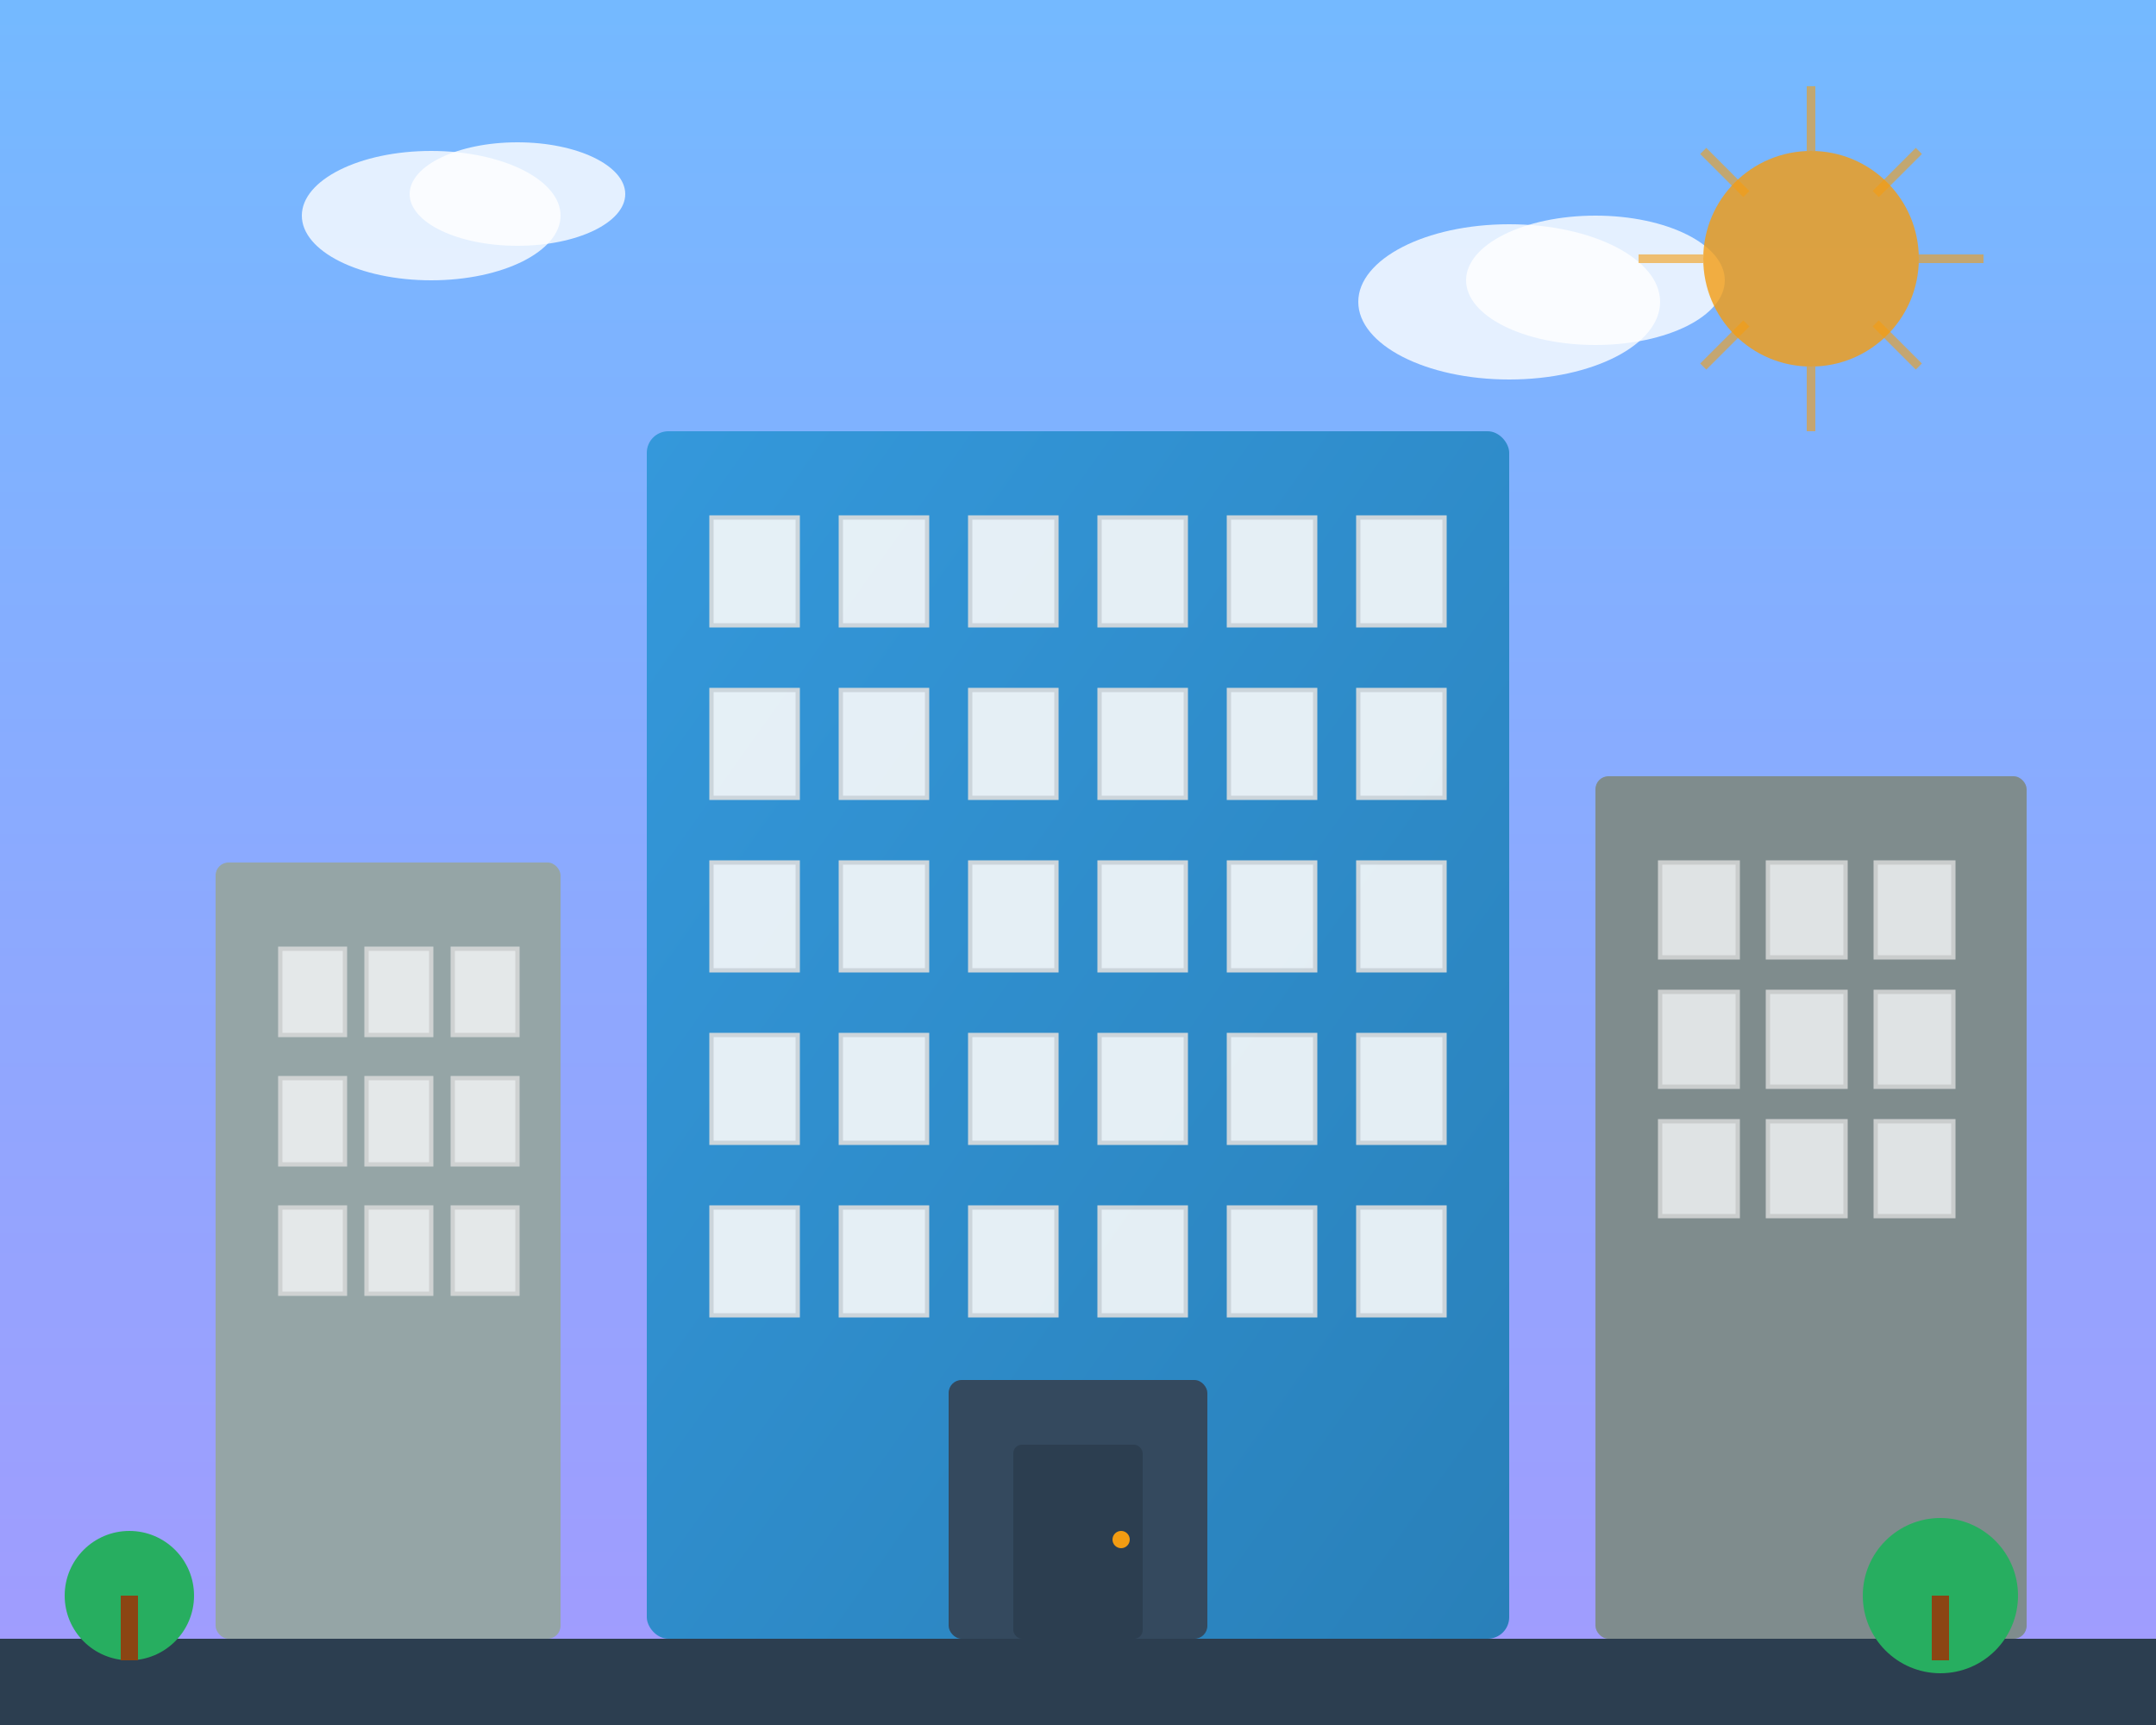 <svg width="500" height="400" viewBox="0 0 500 400" xmlns="http://www.w3.org/2000/svg">
  <rect x="0" y="0" width="500" height="400" fill="#333333" stroke="none"/>
  <defs>
    <linearGradient id="buildingGradient" x1="0%" y1="0%" x2="100%" y2="100%">
      <stop offset="0%" style="stop-color:#3498db;stop-opacity:1" />
      <stop offset="100%" style="stop-color:#2980b9;stop-opacity:1" />
    </linearGradient>
    <linearGradient id="skyGradient" x1="0%" y1="0%" x2="0%" y2="100%">
      <stop offset="0%" style="stop-color:#74b9ff;stop-opacity:1" />
      <stop offset="100%" style="stop-color:#a29bfe;stop-opacity:1" />
    </linearGradient>
  </defs>
  
  <!-- Sky background -->
  <rect width="500" height="400" fill="url(#skyGradient)"/>
  
  <!-- Clouds -->
  <ellipse cx="100" cy="50" rx="30" ry="15" fill="white" opacity="0.8"/>
  <ellipse cx="120" cy="45" rx="25" ry="12" fill="white" opacity="0.8"/>
  <ellipse cx="350" cy="70" rx="35" ry="18" fill="white" opacity="0.8"/>
  <ellipse cx="370" cy="65" rx="30" ry="15" fill="white" opacity="0.8"/>
  
  <!-- Main building -->
  <rect x="150" y="100" width="200" height="280" fill="url(#buildingGradient)" rx="5"/>
  
  <!-- Building windows -->
  <g opacity="0.9">
    <!-- Floor 1 -->
    <rect x="165" y="120" width="20" height="25" fill="#f8f9fa" stroke="#ddd" stroke-width="1"/>
    <rect x="195" y="120" width="20" height="25" fill="#f8f9fa" stroke="#ddd" stroke-width="1"/>
    <rect x="225" y="120" width="20" height="25" fill="#f8f9fa" stroke="#ddd" stroke-width="1"/>
    <rect x="255" y="120" width="20" height="25" fill="#f8f9fa" stroke="#ddd" stroke-width="1"/>
    <rect x="285" y="120" width="20" height="25" fill="#f8f9fa" stroke="#ddd" stroke-width="1"/>
    <rect x="315" y="120" width="20" height="25" fill="#f8f9fa" stroke="#ddd" stroke-width="1"/>
    
    <!-- Floor 2 -->
    <rect x="165" y="160" width="20" height="25" fill="#f8f9fa" stroke="#ddd" stroke-width="1"/>
    <rect x="195" y="160" width="20" height="25" fill="#f8f9fa" stroke="#ddd" stroke-width="1"/>
    <rect x="225" y="160" width="20" height="25" fill="#f8f9fa" stroke="#ddd" stroke-width="1"/>
    <rect x="255" y="160" width="20" height="25" fill="#f8f9fa" stroke="#ddd" stroke-width="1"/>
    <rect x="285" y="160" width="20" height="25" fill="#f8f9fa" stroke="#ddd" stroke-width="1"/>
    <rect x="315" y="160" width="20" height="25" fill="#f8f9fa" stroke="#ddd" stroke-width="1"/>
    
    <!-- Floor 3 -->
    <rect x="165" y="200" width="20" height="25" fill="#f8f9fa" stroke="#ddd" stroke-width="1"/>
    <rect x="195" y="200" width="20" height="25" fill="#f8f9fa" stroke="#ddd" stroke-width="1"/>
    <rect x="225" y="200" width="20" height="25" fill="#f8f9fa" stroke="#ddd" stroke-width="1"/>
    <rect x="255" y="200" width="20" height="25" fill="#f8f9fa" stroke="#ddd" stroke-width="1"/>
    <rect x="285" y="200" width="20" height="25" fill="#f8f9fa" stroke="#ddd" stroke-width="1"/>
    <rect x="315" y="200" width="20" height="25" fill="#f8f9fa" stroke="#ddd" stroke-width="1"/>
    
    <!-- Floor 4 -->
    <rect x="165" y="240" width="20" height="25" fill="#f8f9fa" stroke="#ddd" stroke-width="1"/>
    <rect x="195" y="240" width="20" height="25" fill="#f8f9fa" stroke="#ddd" stroke-width="1"/>
    <rect x="225" y="240" width="20" height="25" fill="#f8f9fa" stroke="#ddd" stroke-width="1"/>
    <rect x="255" y="240" width="20" height="25" fill="#f8f9fa" stroke="#ddd" stroke-width="1"/>
    <rect x="285" y="240" width="20" height="25" fill="#f8f9fa" stroke="#ddd" stroke-width="1"/>
    <rect x="315" y="240" width="20" height="25" fill="#f8f9fa" stroke="#ddd" stroke-width="1"/>
    
    <!-- Floor 5 -->
    <rect x="165" y="280" width="20" height="25" fill="#f8f9fa" stroke="#ddd" stroke-width="1"/>
    <rect x="195" y="280" width="20" height="25" fill="#f8f9fa" stroke="#ddd" stroke-width="1"/>
    <rect x="225" y="280" width="20" height="25" fill="#f8f9fa" stroke="#ddd" stroke-width="1"/>
    <rect x="255" y="280" width="20" height="25" fill="#f8f9fa" stroke="#ddd" stroke-width="1"/>
    <rect x="285" y="280" width="20" height="25" fill="#f8f9fa" stroke="#ddd" stroke-width="1"/>
    <rect x="315" y="280" width="20" height="25" fill="#f8f9fa" stroke="#ddd" stroke-width="1"/>
  </g>
  
  <!-- Building entrance -->
  <rect x="220" y="320" width="60" height="60" fill="#34495e" rx="3"/>
  <rect x="235" y="335" width="30" height="45" fill="#2c3e50" rx="2"/>
  <circle cx="260" cy="357" r="2" fill="#f39c12"/>
  
  <!-- Side buildings -->
  <rect x="50" y="200" width="80" height="180" fill="#95a5a6" rx="3"/>
  <rect x="370" y="180" width="100" height="200" fill="#7f8c8d" rx="3"/>
  
  <!-- Side building windows -->
  <g opacity="0.8">
    <rect x="65" y="220" width="15" height="20" fill="#f8f9fa" stroke="#ddd" stroke-width="1"/>
    <rect x="85" y="220" width="15" height="20" fill="#f8f9fa" stroke="#ddd" stroke-width="1"/>
    <rect x="105" y="220" width="15" height="20" fill="#f8f9fa" stroke="#ddd" stroke-width="1"/>
    
    <rect x="65" y="250" width="15" height="20" fill="#f8f9fa" stroke="#ddd" stroke-width="1"/>
    <rect x="85" y="250" width="15" height="20" fill="#f8f9fa" stroke="#ddd" stroke-width="1"/>
    <rect x="105" y="250" width="15" height="20" fill="#f8f9fa" stroke="#ddd" stroke-width="1"/>
    
    <rect x="65" y="280" width="15" height="20" fill="#f8f9fa" stroke="#ddd" stroke-width="1"/>
    <rect x="85" y="280" width="15" height="20" fill="#f8f9fa" stroke="#ddd" stroke-width="1"/>
    <rect x="105" y="280" width="15" height="20" fill="#f8f9fa" stroke="#ddd" stroke-width="1"/>
    
    <rect x="385" y="200" width="18" height="22" fill="#f8f9fa" stroke="#ddd" stroke-width="1"/>
    <rect x="410" y="200" width="18" height="22" fill="#f8f9fa" stroke="#ddd" stroke-width="1"/>
    <rect x="435" y="200" width="18" height="22" fill="#f8f9fa" stroke="#ddd" stroke-width="1"/>
    
    <rect x="385" y="230" width="18" height="22" fill="#f8f9fa" stroke="#ddd" stroke-width="1"/>
    <rect x="410" y="230" width="18" height="22" fill="#f8f9fa" stroke="#ddd" stroke-width="1"/>
    <rect x="435" y="230" width="18" height="22" fill="#f8f9fa" stroke="#ddd" stroke-width="1"/>
    
    <rect x="385" y="260" width="18" height="22" fill="#f8f9fa" stroke="#ddd" stroke-width="1"/>
    <rect x="410" y="260" width="18" height="22" fill="#f8f9fa" stroke="#ddd" stroke-width="1"/>
    <rect x="435" y="260" width="18" height="22" fill="#f8f9fa" stroke="#ddd" stroke-width="1"/>
  </g>
  
  <!-- Ground -->
  <rect x="0" y="380" width="500" height="20" fill="#2c3e50"/>
  
  <!-- Trees -->
  <circle cx="30" cy="370" r="15" fill="#27ae60"/>
  <rect x="28" y="370" width="4" height="15" fill="#8b4513"/>
  
  <circle cx="450" cy="370" r="18" fill="#27ae60"/>
  <rect x="448" y="370" width="4" height="15" fill="#8b4513"/>
  
  <!-- Sun -->
  <circle cx="420" cy="60" r="25" fill="#f39c12" opacity="0.8"/>
  <g stroke="#f39c12" stroke-width="2" opacity="0.6">
    <line x1="420" y1="20" x2="420" y2="35"/>
    <line x1="420" y1="85" x2="420" y2="100"/>
    <line x1="460" y1="60" x2="445" y2="60"/>
    <line x1="395" y1="60" x2="380" y2="60"/>
    <line x1="445" y1="35" x2="435" y2="45"/>
    <line x1="405" y1="75" x2="395" y2="85"/>
    <line x1="445" y1="85" x2="435" y2="75"/>
    <line x1="405" y1="45" x2="395" y2="35"/>
  </g>
</svg>
